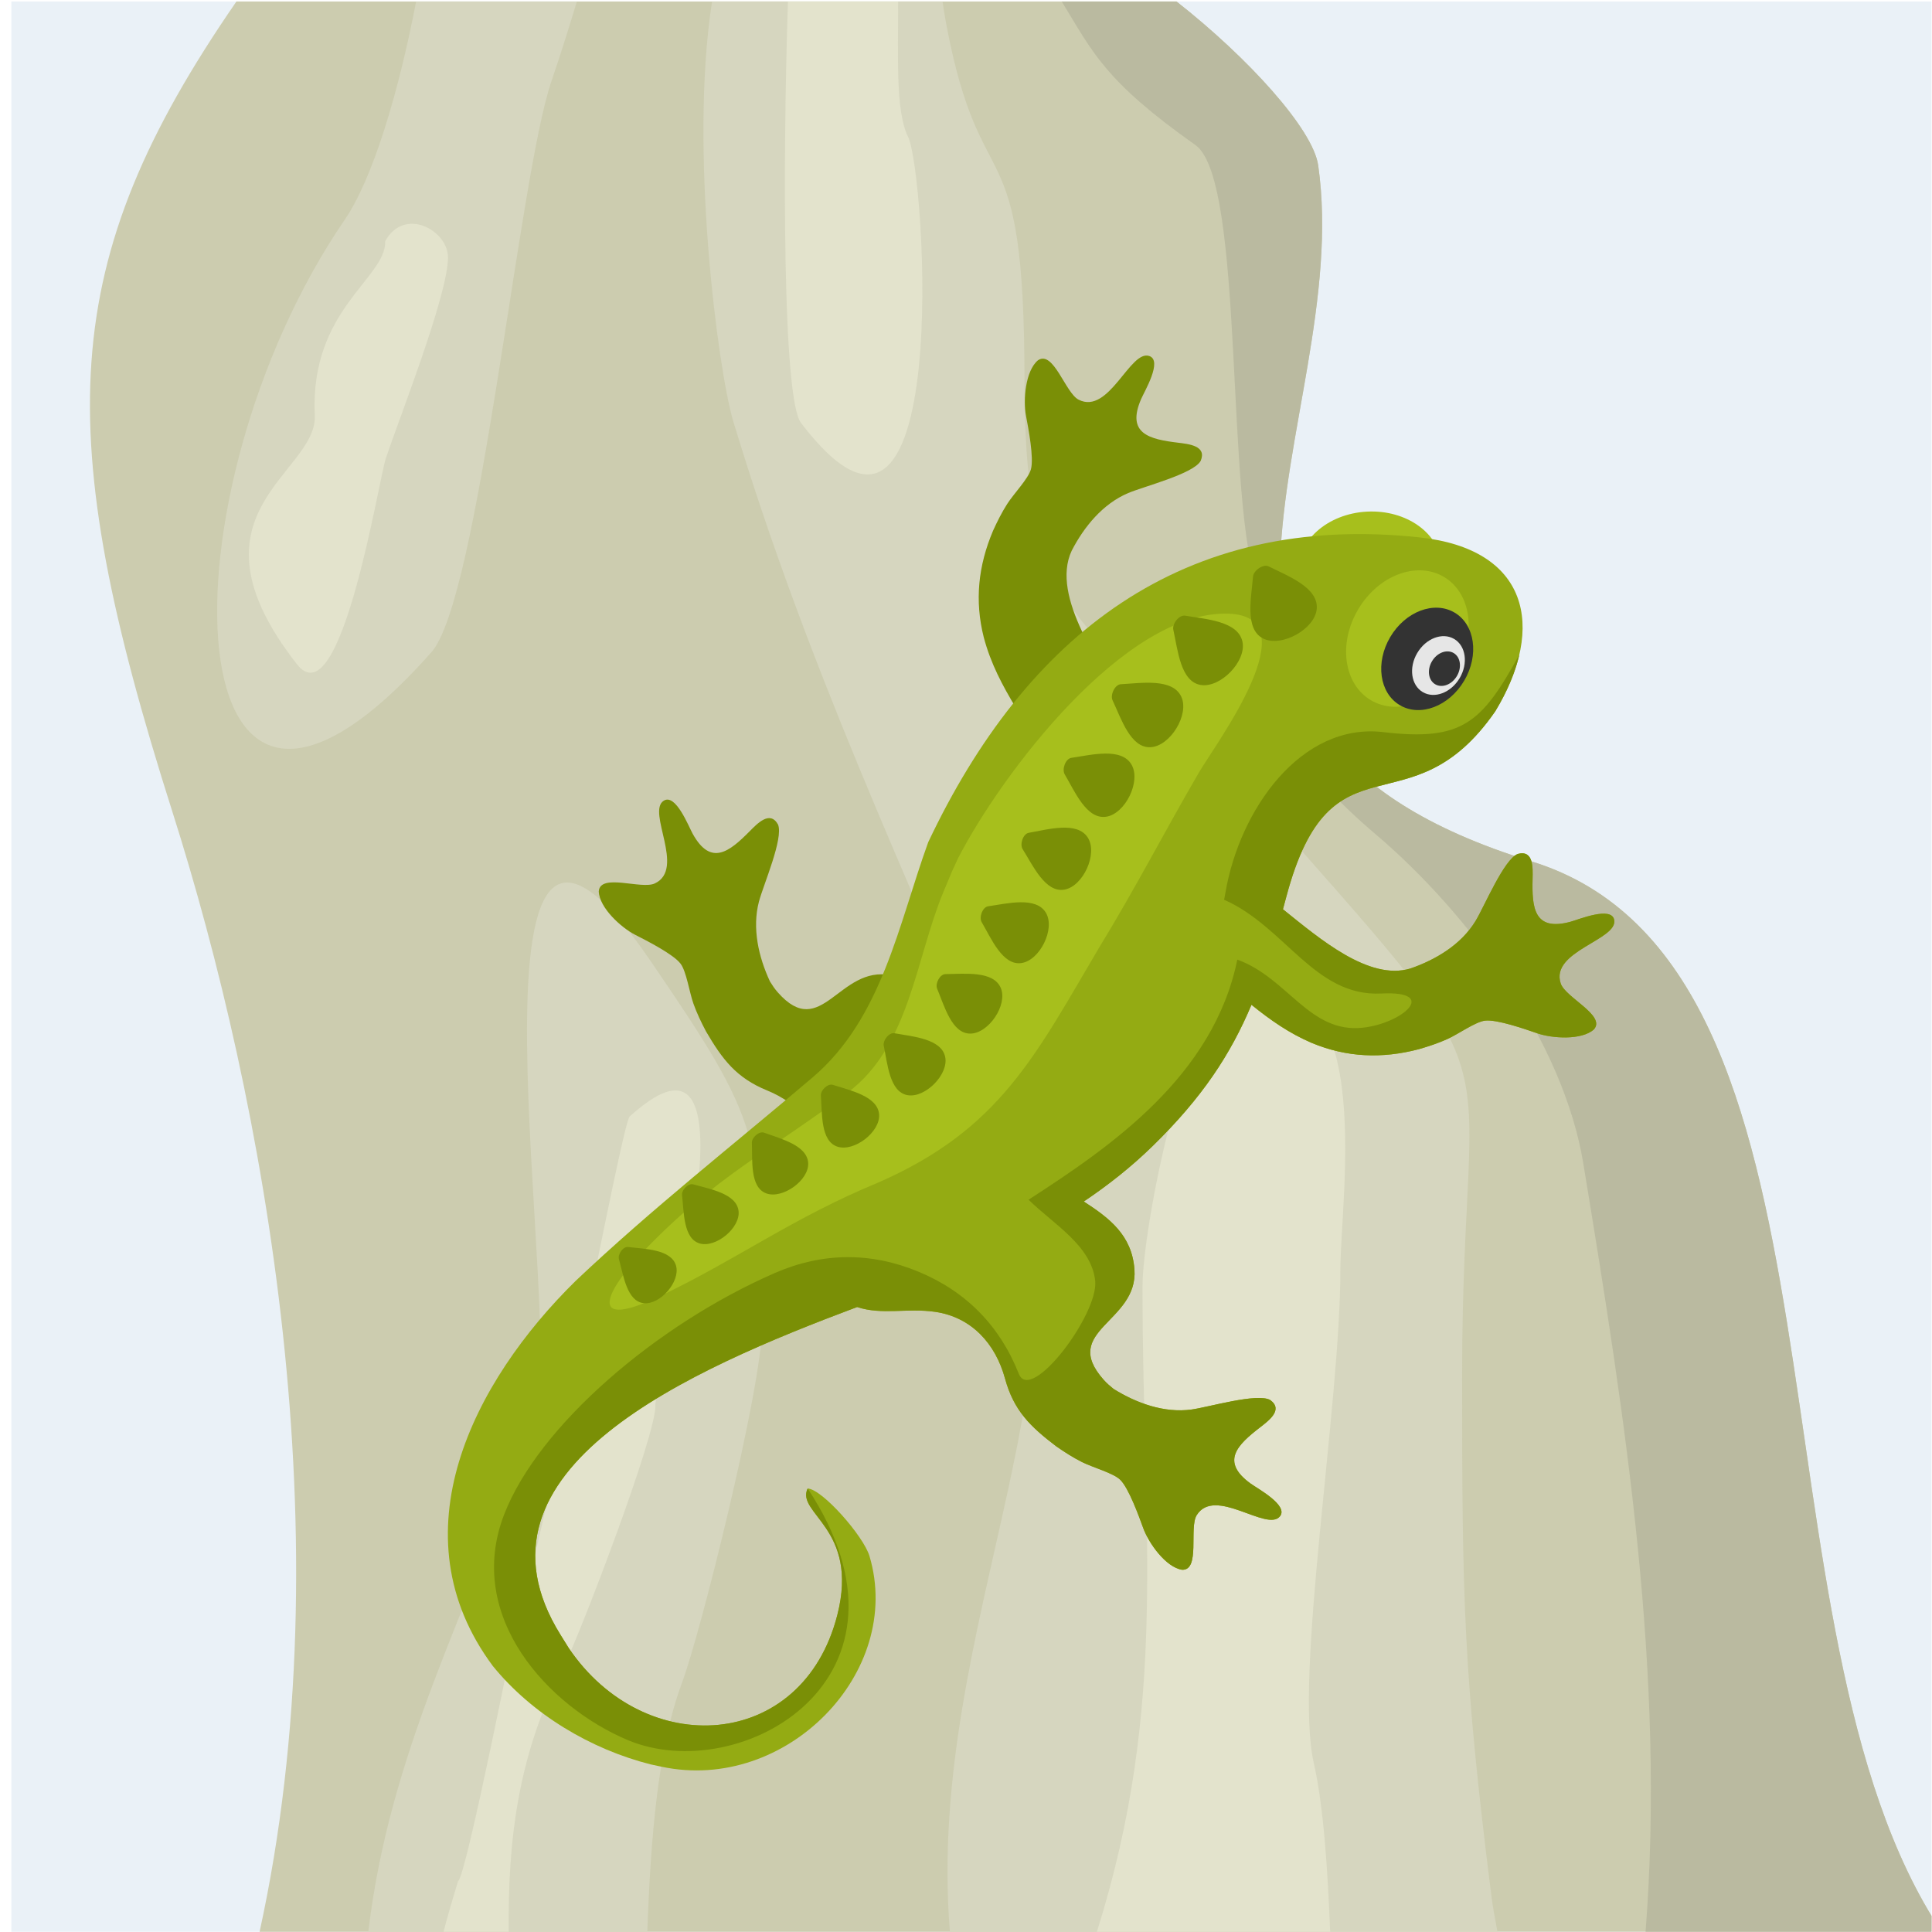 <?xml version="1.0" encoding="UTF-8"?>
<svg version="1.1" viewBox="0 0 880 880" xmlns="http://www.w3.org/2000/svg">
<defs>
<clipPath id="a">
<path d="m0 660h660v-660h-660z"/>
</clipPath>
</defs>
<g transform="matrix(1.333 0 0 -1.333 0 880)">
<path d="m3.879 0.082h656.12v659.58h-656.12z" fill="#eaf1f7"/>
<g clip-path="url(#a)">
<g transform="translate(663.46 .082)" fill-rule="evenodd">
<path d="m0 0c-69.286 103.61-25.01 330.31-140.16 365.75-144.54 44.491-60.212 149.08-72.871 237.83-1.769 12.394-23.924 36.765-48.42 55.995h-321.22c-61.537-89.173-63.25-146.78-21.945-276.68 31.549-99.222 59.292-248.56 29.858-382.9z" fill="#ccccaf"/>
<path d="m0 0c-69.286 103.61-25.01 330.31-140.16 365.75-144.54 44.491-60.212 149.08-72.871 237.83-1.769 12.394-23.924 36.765-48.42 55.995h-39.217c10.618-17.312 14.477-26.99 45.691-49.063 17.166-12.138 9.937-124.2 21.55-151.58 9.484-22.364-11.833-39.847 40.123-84.003 32.145-27.316 64.027-70.929 70.85-112.35 14.692-89.165 28.068-175.24 21.287-262.58z" fill="#babaa0"/>
</g>
<g transform="translate(142.19 659.66)">
<path d="m0 0c-5.846-30.388-14.588-60.252-24.436-74.644-64.073-93.649-60.12-248.95 29.649-147.72 16.353 18.439 29.846 162.38 40.978 194.98 3.649 10.685 6.356 19.509 8.735 27.386zm78.996-659.58h-95.333c7.249 60.835 32.61 106.96 56.808 172.84 11.612 31.617-31.671 263.26 39.678 158.83 38.247-55.979 38.007-59.521 38.007-125.24 0-20.312-20.865-104.1-27.306-121.34-8.224-22.018-10.707-53.062-11.854-85.081m22.132 659.58c-7.931-50.572 2.059-126.32 7.259-143.53 25.465-84.261 59.472-155.84 92.88-235.06 35.148-83.354-27.438-175.35-18.881-280.99h187.1c-0.968 5.052-1.668 9.086-1.998 11.706-9.708 76.958-10.071 101.92-10.071 178.78 0 124.34 23.461 89.746-73.56 200.1-52.162 59.331-75.977 51.038-75.977 138.99 0 90.8-14.649 58.315-26.751 122.31-0.508 2.693-0.918 5.256-1.249 7.696z" fill="#d6d6bf" fill-rule="evenodd"/>
</g>
<g transform="translate(269.24 659.66)">
<path d="m0 0h37.643c0.074-18.642-0.948-37.522 3.403-46.241 5.96-11.942 15.88-166.7-36.595-97.749-6.329 8.317-6.21 90.434-4.451 143.99m-95.436-659.58h-22.253c1.622 6.17 3.346 12.014 4.997 17.334 2.639 1.092 20.1 89.612 20.286 90.095 9.105 23.566 35.425 168.51 38.342 171.16 48.877 44.372 8.34-91.531 8.768-98.604 0.586-9.697-26.28-79.631-30.763-88.088-16.465-31.058-19.608-61.176-19.377-91.9m280.72 0h-79.717c24.607 78.183 15.583 135.99 15.583 220.3 0 20.654 14.993 95.309 30.354 100.12 50.873 15.949 37.264-68.588 37.264-94.292 0-46.045-15.821-138.78-9.103-168.38 3.391-14.932 4.749-36.45 5.619-57.756m-322.9 577.68c0.388-12.708-25.803-23.278-24.055-59.491 0.965-19.974-46.762-33.091-6.112-85.06 15.048-19.237 27.903 62.982 30.392 70.403 4.529 13.518 21.232 55.78 21.232 68.621 0 9.214-14.885 17.476-21.457 5.527" fill="#e3e3cc" fill-rule="evenodd"/>
</g>
<g transform="translate(492.56 467.1)">
<path d="m0 0c0.567-10.784-9.922-20.102-23.427-20.811-13.503-0.71-24.91 7.458-25.477 18.243-0.565 10.785 9.921 20.103 23.426 20.812s24.913-7.458 25.478-18.244" fill="#a7bf1c" fill-rule="evenodd"/>
</g>
<g transform="translate(363.57 398.24)">
<path d="m0 0c-6.643 6.111-11.566 12.209-16.335 19.886-4.745 7.868-8.709 15.311-11.081 24.262-3.171 12.502-1.893 24.494 3.166 36.416 1.435 3.154 2.982 6.258 4.851 9.181 2.232 3.489 7.206 8.614 8.093 11.809 1.083 3.911-0.87 14.012-1.689 18.344-0.999 5.267-0.225 15.329 4.121 18.938 5.304 3.48 9.34-11.178 13.864-13.485 10.426-5.319 17.601 17.257 24.183 14.915 4.576-1.627-1.676-12.05-2.827-14.712-5.135-11.879 2.918-13.72 12.6-14.899 3.628-0.457 9.958-1.028 7.755-6.217-2.446-4.426-19.405-8.716-24.777-10.994-8.662-3.676-15.05-11.468-19.291-19.682-7.445-15.913 10.649-39.33 17.771-53.237 8.397-20.841-3.385-35.404-20.404-20.525m-100.49-73.412c-3.894 8.386-6.139 18.206-3.737 27.305 1.49 5.642 8.489 21.674 6.491 26.319-2.754 4.92-7.082 0.267-9.666-2.321-6.862-6.931-13.253-12.167-19.494-0.83-1.399 2.54-5.808 13.865-9.895 11.247-5.884-3.768 7.562-23.27-3.028-28.252-4.597-2.163-18.653 3.63-19.152-2.696 0.19-5.645 7.668-12.421 12.445-14.86 3.924-2.004 13.105-6.648 15.53-9.902 1.981-2.657 2.986-9.729 4.377-13.632 1.166-3.266 2.671-6.391 4.284-9.456 5.616-9.605 10.336-15.871 20.861-20.18 11.355-4.648 19.408-13.881 19.681-26.453 0.267-12.317-5.596-22.101 1.13-34.021 2.417-4.279 5.137-5.662 9.93-5.08 5.338 1.073 12.561 13.632 17.025 17.992 5.503 5.374 9.57 5.59 13.278 13.304 2.022 4.527 2.058 12.71 6.134 15.583 3.266 2.303 3.253 2.145 4.862 6.178l0.334 0.837c1.729 4.984 2.685 13.831-1.065 18.173-2.272 2.633-2.798 2.434-4.669 5.987-5.858 11.449-9.773 24.001-24.279 26.858-17.779 3.503-23.734-22.782-38.659-5.883-1.118 1.265-1.833 2.363-2.718 3.783" fill="#7a8f06" fill-rule="evenodd"/>
</g>
<g transform="translate(317.16 372.36)">
<path d="m0 0c33.385 70.528 86.77 112.93 167.97 104.17 36.819-3.971 43.426-30.27 25.8-59.422-29.263-42.259-55.989-5.516-71.388-63.332-0.39-1.461-0.775-2.897-1.162-4.313 12.556-10.074 29.37-24.507 43.537-20.245 8.743 3.009 17.378 8.2 22.269 16.24 3.033 4.986 9.732 21.144 14.466 22.925 5.454 1.428 5.101-4.918 5.029-8.573-0.238-9.752 0.42-17.988 12.917-14.626 2.801 0.755 14.018 5.429 14.966 0.668 1.364-6.852-22.012-10.684-18.26-21.771 1.629-4.81 15.547-10.924 11.336-15.669-4.2-3.777-14.267-3.086-19.336-1.336-4.165 1.439-13.877 4.834-17.905 4.327-3.289-0.415-9.08-4.593-12.857-6.297-3.162-1.426-6.458-2.507-9.784-3.47-12.53-3.279-24.581-2.809-36.493 2.139-7.809 3.342-14.167 7.827-20.643 13.046-7.177-17.06-16.879-31.74-33.662-48.161-7.319-7.161-15.262-13.436-23.639-19.057 8.582-5.569 16.462-11.396 17.318-23.226 1.307-18.072-25.51-20.775-10.56-37.651 1.12-1.262 2.123-2.107 3.423-3.16 7.847-4.887 17.32-8.316 26.645-7.041 5.781 0.789 22.547 5.777 26.915 3.227 4.546-3.334-0.601-7.06-3.486-9.31-7.716-5.967-13.693-11.668-3.204-19.248 2.35-1.699 13.055-7.458 9.956-11.196-4.457-5.38-22.174 10.35-28.411 0.446-2.709-4.297 1.325-18.956-5.016-18.678-5.579 0.878-11.39 9.126-13.228 14.163-1.511 4.141-4.999 13.82-7.932 16.627-2.396 2.292-9.291 4.152-12.995 6.008-3.099 1.553-6.018 3.43-8.863 5.408-8.848 6.745-14.49 12.194-17.481 23.168-3.227 11.838-11.407 20.957-23.852 22.763-9.606 1.394-18.114-1.179-26.678 1.644-56.271-21.133-136.55-55.375-101.37-111.97l2.817-4.531c25.915-38.426 79.908-35.376 91.802 11.32 7.533 29.58-14.29 34.619-10.148 43.178 5.014-0.212 19.097-16.263 21.13-23.101 11.831-39.753-28.525-81.008-71.017-71.973l-3.708 0.789c-20.546 5.181-40.576 17.139-53.982 33.64-33.52 45.079-6.734 97.139 28.272 131.56 26.286 24.864 53.668 46.3 81.013 69.567 23.765 20.226 29.317 52.298 39.48 80.327" fill="#94ab13" fill-rule="evenodd"/>
</g>
<g transform="translate(519.16 436.47)">
<path d="m0 0c-1.422-6.147-4.185-12.677-8.224-19.357-29.262-42.259-55.988-5.516-71.387-63.332-0.39-1.461-0.775-2.897-1.162-4.313 12.556-10.074 29.37-24.507 43.537-20.245 8.743 3.009 17.378 8.2 22.269 16.24 3.033 4.986 9.732 21.144 14.466 22.925 5.454 1.428 5.101-4.918 5.028-8.573-0.237-9.752 0.421-17.988 12.917-14.626 2.802 0.755 14.019 5.429 14.967 0.668 1.363-6.852-22.013-10.684-18.261-21.771 1.63-4.81 15.548-10.924 11.336-15.669-4.199-3.777-14.266-3.086-19.336-1.336-4.165 1.439-13.876 4.834-17.904 4.327-3.289-0.415-9.08-4.593-12.857-6.297-3.162-1.426-6.458-2.507-9.784-3.47-12.53-3.279-24.581-2.809-36.493 2.139-7.809 3.342-14.167 7.827-20.643 13.046-7.177-17.06-16.879-31.74-33.662-48.161-7.319-7.161-15.262-13.436-23.639-19.057 8.582-5.569 16.462-11.396 17.317-23.226 1.308-18.072-25.509-20.775-10.559-37.651 1.12-1.262 2.123-2.107 3.423-3.16 7.847-4.887 17.32-8.316 26.645-7.041 5.78 0.789 22.547 5.777 26.915 3.227 4.546-3.334-0.601-7.06-3.486-9.31-7.716-5.967-13.693-11.668-3.204-19.248 2.349-1.699 13.055-7.458 9.956-11.196-4.457-5.38-22.174 10.35-28.411 0.446-2.709-4.297 1.325-18.956-5.016-18.678-5.579 0.878-11.391 9.126-13.228 14.163-1.511 4.141-4.999 13.82-7.932 16.627-2.397 2.292-9.291 4.152-12.995 6.008-3.099 1.553-6.018 3.43-8.863 5.408-8.848 6.745-14.49 12.194-17.481 23.168-3.227 11.838-11.407 20.957-23.852 22.763-9.606 1.394-18.114-1.179-26.678 1.644-56.271-21.133-136.55-55.375-101.37-111.97l2.817-4.531c25.915-38.426 79.908-35.376 91.802 11.32 7.533 29.58-14.29 34.619-10.148 43.178 42.836-64.913-22.974-102.19-61.531-85.948-26.997 11.371-55.73 42.099-42.168 77.103 11.755 30.348 52.153 64.916 92.524 82.492 16.176 7.042 32.667 7.197 48.972 0.458 16.307-6.741 27.873-18.512 34.352-34.925 4.099-10.386 27.343 20.482 26.096 31.811-1.323 12.018-14.131 19.22-22.767 27.684 27.821 18.004 63.159 42.075 71.333 82.042 17.255-6.247 24.622-25.253 42.866-23.267 13.694 1.49 26.197 12.692 6.316 11.683-22.761-1.154-32.831 22.866-53.693 32.038 0.163 0.793 0.308 1.58 0.439 2.356 4.804 28.415 25.824 58.251 53.956 54.926 27.094-3.203 33.676 3.23 46.485 26.464" fill="#7a8f06" fill-rule="evenodd"/>
</g>
<g transform="translate(493.37 463.05)">
<path d="m0 0c9.298-5.496 11.254-19.389 4.373-31.03-6.883-11.64-19.998-16.621-29.296-11.125-9.295 5.495-11.251 19.388-4.37 31.029 6.88 11.64 19.998 16.623 29.293 11.126" fill="#a7bf1c" fill-rule="evenodd"/>
</g>
<g transform="translate(497.03 450.84)">
<path d="m0 0c6.976-4.124 8.444-14.548 3.28-23.284s-15.006-12.473-21.983-8.349c-6.976 4.125-8.444 14.549-3.28 23.283 5.164 8.736 15.007 12.474 21.983 8.35" fill="#333" fill-rule="evenodd"/>
</g>
<g transform="translate(496.89 441.83)">
<path d="m0 0c4.002-2.367 4.847-8.351 1.882-13.363-2.964-5.013-8.612-7.159-12.616-4.792-4.002 2.367-4.845 8.35-1.882 13.363 2.963 5.014 8.612 7.158 12.616 4.792" fill="#e6e6e6" fill-rule="evenodd"/>
</g>
<g transform="translate(496.72 437.02)">
<path d="m0 0c2.351-1.392 2.849-4.907 1.105-7.854-1.743-2.947-5.061-4.207-7.415-2.817-2.353 1.391-2.848 4.908-1.106 7.855 1.741 2.947 5.063 4.208 7.416 2.816" fill="#333" fill-rule="evenodd"/>
</g>
<g transform="translate(299.94 256.02)">
<path d="m0 0c-28.777-11.867-47.698-25.921-73.843-38.483-25.909-12.45-19.583 1.128-5.887 15.399 24.133 25.143 43.096 34.066 69.584 54.003 21.103 15.882 23.058 45.727 32.658 68.654l3.018 7.213 1.949 4.188c14.68 28.496 56.874 84.607 92.324 83.483 28.413-0.902-4.401-44.518-10.149-54.409-11.42-19.651-21.826-39.777-33.691-59.139-22.06-37.266-33.98-62.586-75.963-80.909" fill="#a7bf1c" fill-rule="evenodd"/>
</g>
<g transform="translate(449.94 452.17)">
<path d="m0 0c0.569 7.262-9.888 11.173-16.397 14.44-1.914 0.961-5.22-1.369-5.389-3.505-0.559-7.112-2.917-17.918 3.458-21.117 6.248-3.136 17.782 3.215 18.328 10.182" fill="#7a8f06" fill-rule="evenodd"/>
</g>
<g transform="translate(424.53 440.96)">
<path d="m0 0c-1.561 6.98-12.502 7.637-19.554 8.826-2.074 0.351-4.506-2.79-4.047-4.844 1.526-6.835 2.428-17.659 9.333-18.824 6.767-1.14 15.764 8.145 14.268 14.842" fill="#7a8f06" fill-rule="evenodd"/>
</g>
<g transform="translate(403.63 422.14)">
<path d="m0 0c-3.001 6.346-13.621 4.612-20.631 4.227-2.061-0.114-3.713-3.646-2.83-5.513 2.94-6.215 6.14-16.384 13.006-16.008 6.726 0.368 13.333 11.204 10.455 17.294" fill="#7a8f06" fill-rule="evenodd"/>
</g>
<g transform="translate(386.63 398.92)">
<path d="m0 0c-3.499 5.935-13.726 3.29-20.54 2.289-2.007-0.294-3.302-3.894-2.273-5.64 3.426-5.812 7.462-15.464 14.137-14.484 6.542 0.96 12.034 12.14 8.676 17.835" fill="#7a8f06" fill-rule="evenodd"/>
</g>
<g transform="translate(371.73 373.91)">
<path d="m0 0c-3.594 5.724-13.55 2.852-20.208 1.682-1.957-0.344-3.132-3.91-2.074-5.595 3.522-5.606 7.744-14.961 14.265-13.816 6.387 1.121 11.467 12.237 8.017 17.729" fill="#7a8f06" fill-rule="evenodd"/>
</g>
<g transform="translate(357.41 348.23)">
<path d="m0 0c-3.353 5.72-13.2 3.201-19.762 2.255-1.931-0.279-3.189-3.74-2.203-5.422 3.285-5.603 7.146-14.902 13.571-13.975 6.298 0.908 11.611 11.654 8.394 17.142" fill="#7a8f06" fill-rule="evenodd"/>
</g>
<g transform="translate(341.98 322.55)">
<path d="m0 0c-2.513 5.995-12.413 4.83-18.913 4.764-1.911-0.02-3.585-3.22-2.846-4.984 2.463-5.872 5.003-15.413 11.369-15.348 6.24 0.062 12.802 9.815 10.39 15.568" fill="#7a8f06" fill-rule="evenodd"/>
</g>
<g transform="translate(322.97 299.01)">
<path d="m0 0c-1.308 6.236-11.054 6.951-17.323 8.094-1.845 0.336-4.049-2.435-3.663-4.271 1.28-6.108 1.957-15.764 8.099-16.882 6.015-1.098 14.142 7.074 12.887 13.059" fill="#7a8f06" fill-rule="evenodd"/>
</g>
<g transform="translate(300.39 279.36)">
<path d="m0 0c-0.463 6.229-9.837 8.185-15.78 10.107-1.748 0.567-4.25-1.839-4.112-3.672 0.451-6.101-0.142-15.569 5.678-17.453 5.702-1.845 14.656 5.039 14.214 11.018" fill="#7a8f06" fill-rule="evenodd"/>
</g>
<g transform="translate(276.16 262.65)">
<path d="m0 0c-0.222 6.117-9.327 8.378-15.075 10.48-1.694 0.619-4.229-1.643-4.165-3.444 0.22-5.99-0.714-15.239 4.916-17.299 5.517-2.016 14.538 4.392 14.324 10.263" fill="#7a8f06" fill-rule="evenodd"/>
</g>
<g transform="translate(252.37 246.34)">
<path d="m0 0c-0.665 5.958-9.727 7.501-15.497 9.135-1.697 0.478-4.008-1.917-3.814-3.672 0.652-5.835 0.419-14.938 6.07-16.536 5.537-1.566 13.878 5.357 13.241 11.073" fill="#7a8f06" fill-rule="evenodd"/>
</g>
<g transform="translate(231.01 227.63)">
<path d="m0 0c-1.566 5.657-10.565 5.746-16.398 6.43-1.714 0.201-3.579-2.474-3.12-4.14 1.537-5.541 2.722-14.379 8.432-15.05 5.596-0.656 12.589 7.329 11.086 12.76" fill="#7a8f06" fill-rule="evenodd"/>
</g>
</g>
</g>
</svg>
